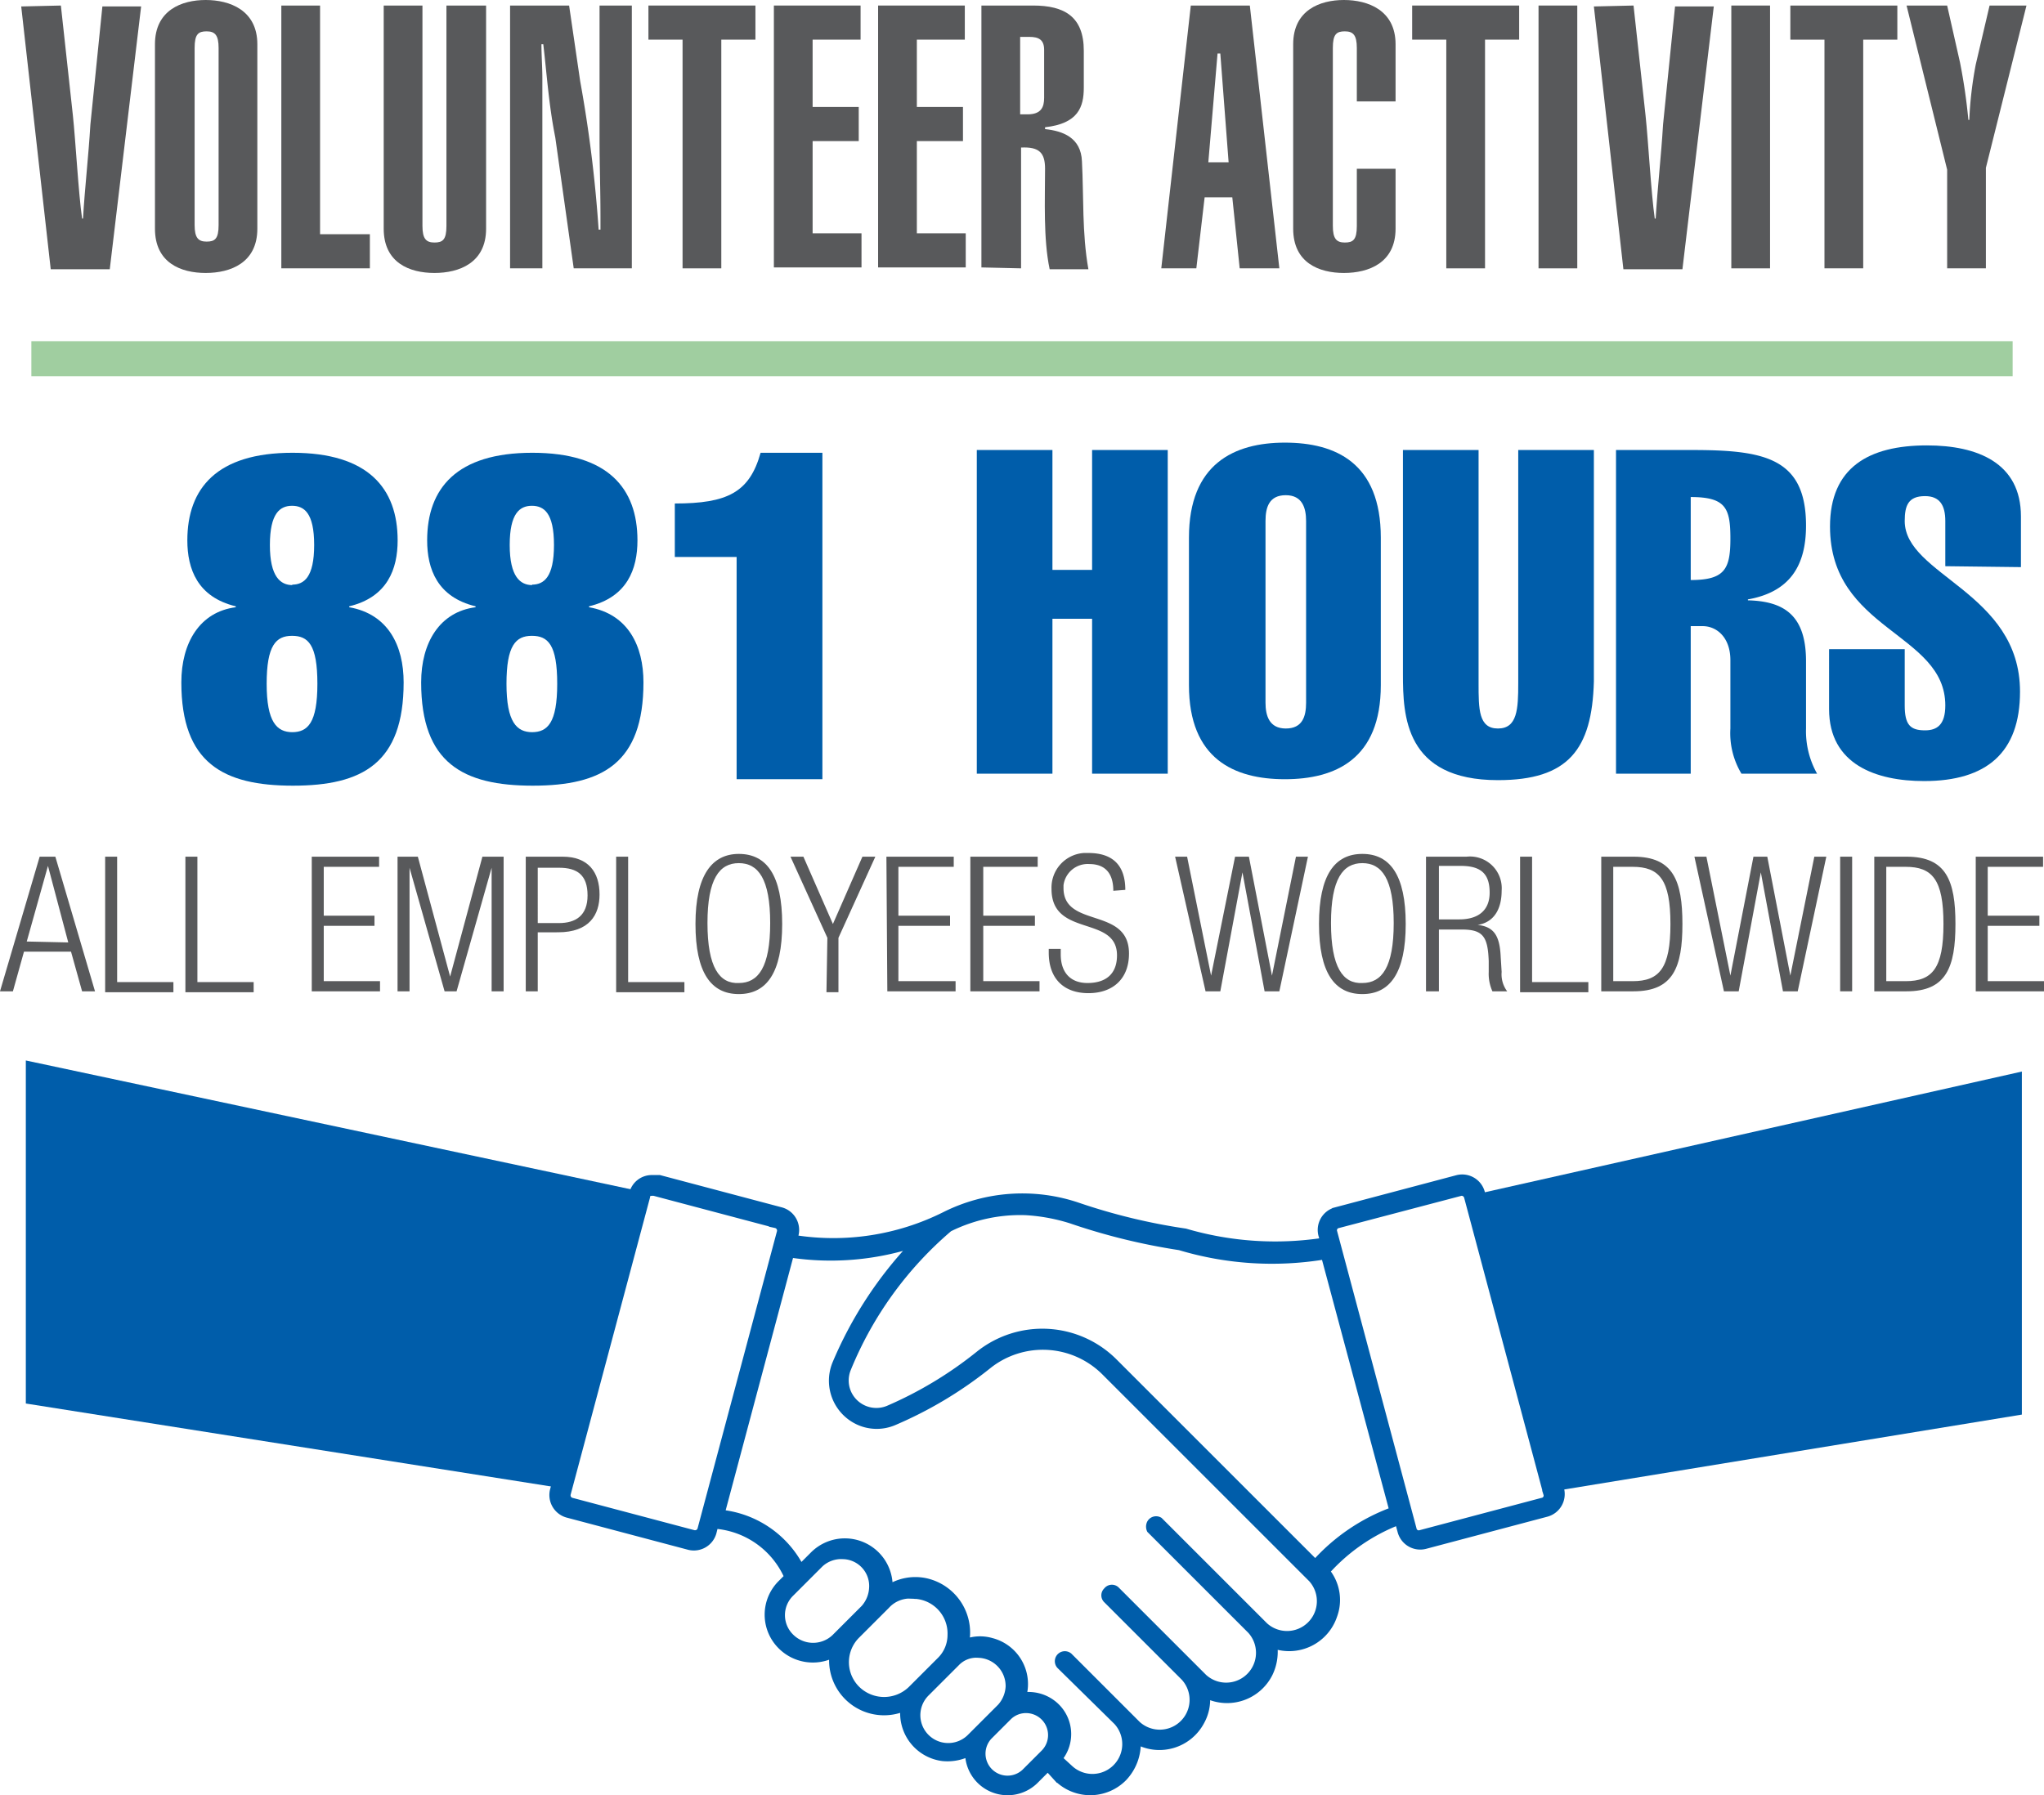 <svg id="Layer_1" data-name="Layer 1" xmlns="http://www.w3.org/2000/svg" viewBox="0 0 221.6 194.68"><defs><style>.cls-1{fill:#58595b;}.cls-2,.cls-4{fill:#005daa;}.cls-3{fill:#a0cea0;}.cls-4{stroke:#005daa;stroke-miterlimit:10;stroke-width:0.75px;}</style></defs><path class="cls-1" d="M45,12.5l1.3,11.9c.3,2.8.6,8.4,1,11.2h.1c.2-3.4.6-6.8.8-10.2l1.3-12.8h4.2L50.3,41.1H43.9L40.7,12.6Z" transform="translate(-38.4 -11.9)"/><path class="cls-1" d="M55.2,16.7c0-3.7,2.9-4.8,5.5-4.8s5.6,1.1,5.6,4.8v20c0,3.7-2.9,4.8-5.6,4.8s-5.5-1.1-5.5-4.8Zm4.3,19.6c0,1.4.4,1.8,1.3,1.8s1.3-.3,1.3-1.8V17.1c0-1.4-.4-1.8-1.3-1.8s-1.3.3-1.3,1.8Z" transform="translate(-38.4 -11.9)"/><path class="cls-1" d="M68.9,40.9V12.5h4.2V37.3h5.4V41H68.9Z" transform="translate(-38.4 -11.9)"/><path class="cls-1" d="M91.1,12.5V36.7c0,3.7-2.9,4.8-5.6,4.8S80,40.4,80,36.7V12.5h4.2V36.4c0,1.4.4,1.8,1.3,1.8s1.3-.3,1.3-1.8V12.5Z" transform="translate(-38.4 -11.9)"/><path class="cls-1" d="M100.1,12.5l1.2,8.2a144.48,144.48,0,0,1,2,16.1h.2V35.3c0-2.8-.1-5.6-.1-8.3V12.5h3.5V41h-6.3l-2-14.2c-.7-3.5-.9-6.7-1.3-10.1h-.2c0,1.2.1,2.5.1,3.7V41H93.7V12.5Z" transform="translate(-38.4 -11.9)"/><path class="cls-1" d="M120.3,12.5v3.7h-3.7V41h-4.2V16.2h-3.7V12.5Z" transform="translate(-38.4 -11.9)"/><path class="cls-1" d="M122.3,40.9V12.5h9.4v3.7h-5.2v7.3h5v3.7h-5v10h5.3v3.7Z" transform="translate(-38.4 -11.9)"/><path class="cls-1" d="M133.6,40.9V12.5H143v3.7h-5.2v7.3h5v3.7h-5v10h5.3v3.7Z" transform="translate(-38.4 -11.9)"/><path class="cls-1" d="M144.8,40.9V12.5h5.6c3.4,0,5.5,1.2,5.5,4.9v4c0,2.1-.6,3.9-4.2,4.3v.2c1.9.2,3.9.9,4,3.5.2,3.8,0,7.8.7,11.7h-4.2c-.7-3.3-.5-7.6-.5-10.9,0-1.7-.6-2.4-2.6-2.3V41ZM149,24.3h.8c1.5,0,1.8-.8,1.8-1.8V17.3c0-1.1-.6-1.4-1.6-1.4h-1Z" transform="translate(-38.4 -11.9)"/><path class="cls-1" d="M167.5,12.5h6.4L177.1,41h-4.3l-.8-7.7h-3l-.9,7.7h-3.8Zm4.1,17-.9-11.8h-.3l-1,11.8Z" transform="translate(-38.4 -11.9)"/><path class="cls-1" d="M185.5,22.9V17.1c0-1.4-.4-1.8-1.3-1.8s-1.3.3-1.3,1.8V36.4c0,1.4.4,1.8,1.3,1.8s1.3-.3,1.3-1.8V30.2h4.2v6.5c0,3.7-2.9,4.8-5.6,4.8s-5.5-1.1-5.5-4.8v-20c0-3.7,2.9-4.8,5.5-4.8s5.6,1.1,5.6,4.8v6.2Z" transform="translate(-38.4 -11.9)"/><path class="cls-1" d="M203.1,12.5v3.7h-3.7V41h-4.2V16.2h-3.7V12.5Z" transform="translate(-38.4 -11.9)"/><path class="cls-1" d="M205.2,40.9V12.5h4.2V41h-4.2Z" transform="translate(-38.4 -11.9)"/><path class="cls-1" d="M215.5,12.5l1.3,11.9c.3,2.8.6,8.4,1,11.2h.1c.2-3.4.6-6.8.8-10.2L220,12.6h4.2l-3.4,28.5h-6.4l-3.2-28.5Z" transform="translate(-38.4 -11.9)"/><path class="cls-1" d="M226.1,40.9V12.5h4.2V41h-4.2Z" transform="translate(-38.4 -11.9)"/><path class="cls-1" d="M244.1,12.5v3.7h-3.7V41h-4.2V16.2h-3.7V12.5Z" transform="translate(-38.4 -11.9)"/><path class="cls-1" d="M249.5,12.5l1.4,6.2a61.66,61.66,0,0,1,.9,6.2h.1a40.87,40.87,0,0,1,.7-6l1.5-6.4h4l-4.4,17.6V41h-4.2V30.3l-4.4-17.8Z" transform="translate(-38.4 -11.9)"/><path class="cls-2" d="M144.3,95.8V60.7h8.2v13h4.3v-13H165V95.8h-8.2V79h-4.3V95.8Z" transform="translate(-38.4 -11.9)"/><path class="cls-2" d="M188.1,86.2c0,8-4.9,10.2-10.4,10.2s-10.4-2.2-10.4-10.2v-16c0-8,4.9-10.3,10.4-10.3s10.4,2.2,10.4,10.3Zm-12.5,1.9c0,1.4.4,2.8,2.2,2.8s2.2-1.3,2.2-2.8V68.4c0-1.4-.4-2.8-2.2-2.8s-2.2,1.3-2.2,2.8Z" transform="translate(-38.4 -11.9)"/><path class="cls-2" d="M211.2,85.8c-.2,7.4-2.8,10.7-10.4,10.7-10.1,0-10.3-7-10.3-11.5V60.7h8.2V86c0,2.8,0,4.9,2.1,4.9S203,88.8,203,86V60.7h8.2Z" transform="translate(-38.4 -11.9)"/><path class="cls-2" d="M213.6,95.8V60.7h8.2c7.8,0,12.4.8,12.4,8.2,0,4.4-1.8,7.2-6.3,8V77c3.9.1,6.3,1.6,6.3,6.6v7.3a9.38,9.38,0,0,0,1.2,4.9h-8.2a8.52,8.52,0,0,1-1.2-4.9V83.5c0-2.5-1.5-3.7-3-3.7h-1.3v16Zm8.1-21c3.7,0,4.3-1.2,4.3-4.5s-.5-4.5-4.3-4.5Z" transform="translate(-38.4 -11.9)"/><path class="cls-2" d="M249.3,73.3V68.4c0-1.7-.6-2.7-2.2-2.7-1.8,0-2.2,1-2.2,2.7,0,5.9,12.5,7.7,12.5,18.5,0,6.6-3.6,9.7-10.4,9.7-5.2,0-10.3-1.8-10.3-7.8V82.3h8.2v6.1c0,2.1.6,2.7,2.2,2.7,1.3,0,2.2-.6,2.2-2.7,0-7.9-12.5-8.1-12.5-19.4,0-6.4,4.2-8.8,10.5-8.8,5.5,0,10.2,1.9,10.2,7.7v5.5Z" transform="translate(-38.4 -11.9)"/><path class="cls-1" d="M42.7,104.8h1.7l4.3,14.6H47.3l-1.2-4.3H41l-1.2,4.3H38.4Zm3.1,9.3-2.2-8.3h0L41.3,114Z" transform="translate(-38.4 -11.9)"/><path class="cls-1" d="M49.8,104.8h1.3v13.6h6.1v1.1H49.8Z" transform="translate(-38.4 -11.9)"/><path class="cls-1" d="M58.5,104.8h1.3v13.6h6.1v1.1H58.5Z" transform="translate(-38.4 -11.9)"/><path class="cls-1" d="M72.2,104.8h7.3v1.1h-6v5.3H79v1.1H73.5v6h6.1v1.1H72.2Z" transform="translate(-38.4 -11.9)"/><path class="cls-1" d="M81.4,104.8h2.3l3.5,13h0l3.5-13H93v14.6H91.7V106h0l-3.8,13.4H86.6L82.8,106h0v13.4H81.5V104.8Z" transform="translate(-38.4 -11.9)"/><path class="cls-1" d="M95.4,104.8h4c2.8,0,4,1.7,4,4.1,0,2.2-1.1,4.1-4.5,4.1H96.7v6.4H95.4Zm1.3,7.2H99c1.8,0,3.1-.8,3.1-3s-1.1-3-3.1-3H96.7Z" transform="translate(-38.4 -11.9)"/><path class="cls-1" d="M105.2,104.8h1.3v13.6h6.1v1.1h-7.4Z" transform="translate(-38.4 -11.9)"/><path class="cls-1" d="M118.5,104.5c3,0,4.7,2.3,4.7,7.6s-1.7,7.6-4.7,7.6-4.7-2.3-4.7-7.6S115.6,104.5,118.5,104.5Zm0,14c2.1,0,3.4-1.7,3.4-6.5s-1.3-6.5-3.4-6.5-3.4,1.7-3.4,6.5,1.3,6.6,3.4,6.5Z" transform="translate(-38.4 -11.9)"/><path class="cls-1" d="M128.1,113.6l-4-8.8h1.4l3.2,7.3,3.2-7.3h1.4l-4,8.8v5.9H128Z" transform="translate(-38.4 -11.9)"/><path class="cls-1" d="M134.5,104.8h7.3v1.1h-6v5.3h5.6v1.1h-5.6v6H142v1.1h-7.4Z" transform="translate(-38.4 -11.9)"/><path class="cls-1" d="M143.6,104.8h7.3v1.1H145v5.3h5.6v1.1H145v6h6.1v1.1h-7.5V104.8Z" transform="translate(-38.4 -11.9)"/><path class="cls-1" d="M159.1,108.5c0-1.8-.8-2.9-2.6-2.9a2.64,2.64,0,0,0-2.8,2.3v.3c0,4.4,7.1,2,7.1,7.1,0,2.8-1.8,4.3-4.4,4.3s-4.3-1.5-4.3-4.4v-.4h1.3v.6c0,1.9,1,3.1,2.9,3.1s3.2-.9,3.2-3c0-4.4-7.1-1.9-7.1-7.2a3.76,3.76,0,0,1,3.5-3.9h.5c2.7,0,4,1.4,4,4Z" transform="translate(-38.4 -11.9)"/><path class="cls-1" d="M165.8,104.8h1.3l2.6,12.9h0l2.6-12.9h1.5l2.5,12.9h0l2.6-12.9h1.3l-3.1,14.6h-1.6l-2.4-12.9h0l-2.4,12.9h-1.6Z" transform="translate(-38.4 -11.9)"/><path class="cls-1" d="M186.1,104.5c3,0,4.7,2.3,4.7,7.6s-1.7,7.6-4.7,7.6-4.7-2.3-4.7-7.6S183.1,104.5,186.1,104.5Zm0,14c2.1,0,3.4-1.7,3.4-6.5s-1.3-6.5-3.4-6.5-3.4,1.7-3.4,6.5,1.3,6.6,3.4,6.5Z" transform="translate(-38.4 -11.9)"/><path class="cls-1" d="M193,104.8h4.4a3.44,3.44,0,0,1,3.8,3.7c0,1.8-.7,3.4-2.6,3.7h0c1.8.2,2.4,1.2,2.5,3.5l.1,1.6a3.07,3.07,0,0,0,.6,2.1h-1.6a4.64,4.64,0,0,1-.4-2.1v-1.2c-.1-2.6-.6-3.4-2.9-3.4h-2.5v6.7H193Zm1.3,6.8h2.3c2.1,0,3.3-1,3.3-2.9s-.8-2.9-3.1-2.9h-2.4v5.8Z" transform="translate(-38.4 -11.9)"/><path class="cls-1" d="M203.2,104.8h1.3v13.6h6.1v1.1h-7.4V104.8Z" transform="translate(-38.4 -11.9)"/><path class="cls-1" d="M212,104.8h3.5c4.3,0,5.3,2.6,5.3,7.3s-1,7.3-5.3,7.3H212Zm1.3,13.5h2.1c2.9,0,4.1-1.4,4.1-6.2s-1.2-6.2-4.1-6.2h-2.1Z" transform="translate(-38.4 -11.9)"/><path class="cls-1" d="M222.1,104.8h1.3l2.6,12.9h0l2.5-12.9H230l2.5,12.9h0l2.6-12.9h1.3l-3.1,14.6h-1.6l-2.4-12.9h0l-2.4,12.9h-1.6Z" transform="translate(-38.4 -11.9)"/><path class="cls-1" d="M237.9,104.8h1.3v14.6h-1.3Z" transform="translate(-38.4 -11.9)"/><path class="cls-1" d="M241.6,104.8h3.5c4.3,0,5.3,2.6,5.3,7.3s-1,7.3-5.3,7.3h-3.5Zm1.3,13.5H245c2.9,0,4.1-1.4,4.1-6.2s-1.2-6.2-4.1-6.2h-2.1Z" transform="translate(-38.4 -11.9)"/><path class="cls-1" d="M252.6,104.8h7.3v1.1h-6v5.3h5.6v1.1h-5.6v6H260v1.1h-7.4Z" transform="translate(-38.4 -11.9)"/><rect class="cls-3" x="3.4" y="37" width="214.8" height="3.8"/><polygon class="cls-2" points="160.5 129.4 219.2 116.2 219.2 153.4 169.1 161.6 160.5 129.4"/><polygon class="cls-2" points="69 129.1 2.8 115 2.8 152.2 60.4 161.3 69 129.1"/><path class="cls-4" d="M109,139.7a2.13,2.13,0,0,0-2,1.6l-8.6,32.2a2.16,2.16,0,0,0,1.5,2.6h0l13.2,3.5a2.16,2.16,0,0,0,2.6-1.5l.2-.8a9.4,9.4,0,0,1,7.9,5.6l-.7.7a4.77,4.77,0,0,0,0,6.8,4.86,4.86,0,0,0,5.6.9,5.58,5.58,0,0,0,7.7,5.8,4.85,4.85,0,0,0,4.2,5.4h0a5.21,5.21,0,0,0,2.8-.5,4.24,4.24,0,0,0,7.2,3l1.4-1.4,1,1.1a5.07,5.07,0,0,0,7.2,0,5.42,5.42,0,0,0,1.5-4,5.1,5.1,0,0,0,6.9-2.1,4.92,4.92,0,0,0,.6-2.9,5.12,5.12,0,0,0,6.8-2.3,5.38,5.38,0,0,0,.5-3.1,5.1,5.1,0,0,0,6.5-3.2,4.9,4.9,0,0,0-.8-4.8,20.3,20.3,0,0,1,7.8-5.4l.3,1.1a2.16,2.16,0,0,0,2.6,1.5h0l13.2-3.5a2.16,2.16,0,0,0,1.5-2.6L199,141.2a2.16,2.16,0,0,0-2.6-1.5h0l-13.2,3.5a2.16,2.16,0,0,0-1.5,2.6l.2.7a34.63,34.63,0,0,1-15-1,65.39,65.39,0,0,1-11.6-2.8,18.74,18.74,0,0,0-14.5,1,27,27,0,0,1-16.3,2.5l.1-.4a2.16,2.16,0,0,0-1.5-2.6l-13.2-3.5Zm87.8,1.5h0a.67.67,0,0,1,.7.5l8.6,32.2a.62.62,0,0,1-.5.8h0l-13.2,3.5a.62.62,0,0,1-.8-.5L183,145.5h0a.62.62,0,0,1,.5-.8h0l13.3-3.5Zm-87.7,0h.2l13.2,3.5a.66.66,0,0,1,.5.8h0l-8.6,32.2a.66.66,0,0,1-.8.5h0l-13.2-3.5a.66.66,0,0,1-.5-.8h0l8.6-32.2c0-.3.2-.5.6-.5Zm40.5,2.1a20.18,20.18,0,0,1,4.9.9,67.79,67.79,0,0,0,11.8,2.9,34.8,34.8,0,0,0,15.7,1l7.4,27.6a21,21,0,0,0-8.4,5.7l-21.8-21.8a11,11,0,0,0-14.7-.8,42.58,42.58,0,0,1-9.8,5.9,3.38,3.38,0,0,1-4.4-1.8,3.35,3.35,0,0,1,0-2.6,39.68,39.68,0,0,1,11-15.2,17.31,17.31,0,0,1,8.3-1.8Zm-12.1,3.5a43,43,0,0,0-8.5,13,4.86,4.86,0,0,0,2.6,6.3,4.75,4.75,0,0,0,3.7,0,43.78,43.78,0,0,0,10.2-6.1,9.5,9.5,0,0,1,12.7.7l22.4,22.4a3.61,3.61,0,0,1-5.1,5.1l-11.4-11.4a.71.71,0,0,0-1,.3.85.85,0,0,0,0,.7L174,188.7a3.61,3.61,0,0,1-5.1,5.1l-9.5-9.5a.68.68,0,0,0-1,.1.67.67,0,0,0,0,1l8.4,8.4a3.61,3.61,0,0,1-5.1,5.1l-7.4-7.4a.71.71,0,0,0-1,1l6.2,6.1a3.61,3.61,0,0,1-5.1,5.1h0l-1.2-1.1a4.16,4.16,0,0,0-.6-5.9,4.29,4.29,0,0,0-3.3-.9,4.77,4.77,0,0,0-3.4-5.9,4.48,4.48,0,0,0-2.8.1,5.66,5.66,0,0,0-4.4-6.6,5.41,5.41,0,0,0-3.9.7,4.81,4.81,0,0,0-8.2-3.6l-1.4,1.4a11,11,0,0,0-8.6-5.9l7.5-28.1a29.29,29.29,0,0,0,13.4-1.1Zm-7.7,33.8a3.29,3.29,0,0,1,3.2,3.5,3.6,3.6,0,0,1-.9,2.2l-3.2,3.2a3.44,3.44,0,0,1-4.8-.1,3.32,3.32,0,0,1,0-4.7l3.2-3.2a3.38,3.38,0,0,1,2.5-.9Zm7.7,4.3a4.14,4.14,0,0,1,4,4.3,3.86,3.86,0,0,1-1.1,2.7l-3.2,3.2a4.23,4.23,0,0,1-5.9,0,4.13,4.13,0,0,1,0-5.9l3.2-3.2a3.46,3.46,0,0,1,3-1.1Zm7,6.4a3.44,3.44,0,0,1,3.3,3.5,3.6,3.6,0,0,1-.9,2.2l-3.3,3.3a3.39,3.39,0,1,1-4.8-4.8h0l3.3-3.3A3,3,0,0,1,144.5,191.3Zm5,6a2.76,2.76,0,0,1,2.1,4.7l-2.1,2.1a2.76,2.76,0,0,1-3.9-3.9h0l2.1-2.1A2.69,2.69,0,0,1,149.5,197.3Z" transform="translate(-38.4 -11.9)"/><path class="cls-2" d="M58.06,85.9c0-4.3,2-7.65,5.9-8.15v-.1c-4.15-1-5.25-4.05-5.25-7.15,0-5.65,3.2-9.5,11.4-9.5s11.4,3.85,11.4,9.5c0,3.1-1.1,6.15-5.25,7.15v.1c4.25.75,5.9,4.2,5.9,8.15,0,8.75-4.45,11.2-12,11.2S58.06,94.65,58.06,85.9Zm12,5.4c1.7,0,2.75-1,2.75-5.25s-1-5.2-2.75-5.2-2.75,1.05-2.75,5.2S68.41,91.3,70.11,91.3Zm0-16c1.3,0,2.4-.8,2.4-4.3s-1.1-4.25-2.4-4.25-2.4.8-2.4,4.25S68.81,75.35,70.11,75.35Z" transform="translate(-38.4 -11.9)"/><path class="cls-2" d="M84.06,85.9c0-4.3,2-7.65,5.9-8.15v-.1c-4.15-1-5.25-4.05-5.25-7.15,0-5.65,3.2-9.5,11.4-9.5s11.4,3.85,11.4,9.5c0,3.1-1.1,6.15-5.25,7.15v.1c4.25.75,5.9,4.2,5.9,8.15,0,8.75-4.45,11.2-12,11.2S84.06,94.65,84.06,85.9Zm12,5.4c1.7,0,2.75-1,2.75-5.25s-1-5.2-2.75-5.2-2.75,1.05-2.75,5.2S94.41,91.3,96.11,91.3Zm0-16c1.3,0,2.4-.8,2.4-4.3s-1.1-4.25-2.4-4.25-2.4.8-2.4,4.25S94.81,75.35,96.11,75.35Z" transform="translate(-38.4 -11.9)"/><path class="cls-2" d="M118.26,96.4V72.3h-6.7V66.5c5.7,0,8.1-1.2,9.3-5.5h6.7V96.4Z" transform="translate(-38.4 -11.9)"/></svg>